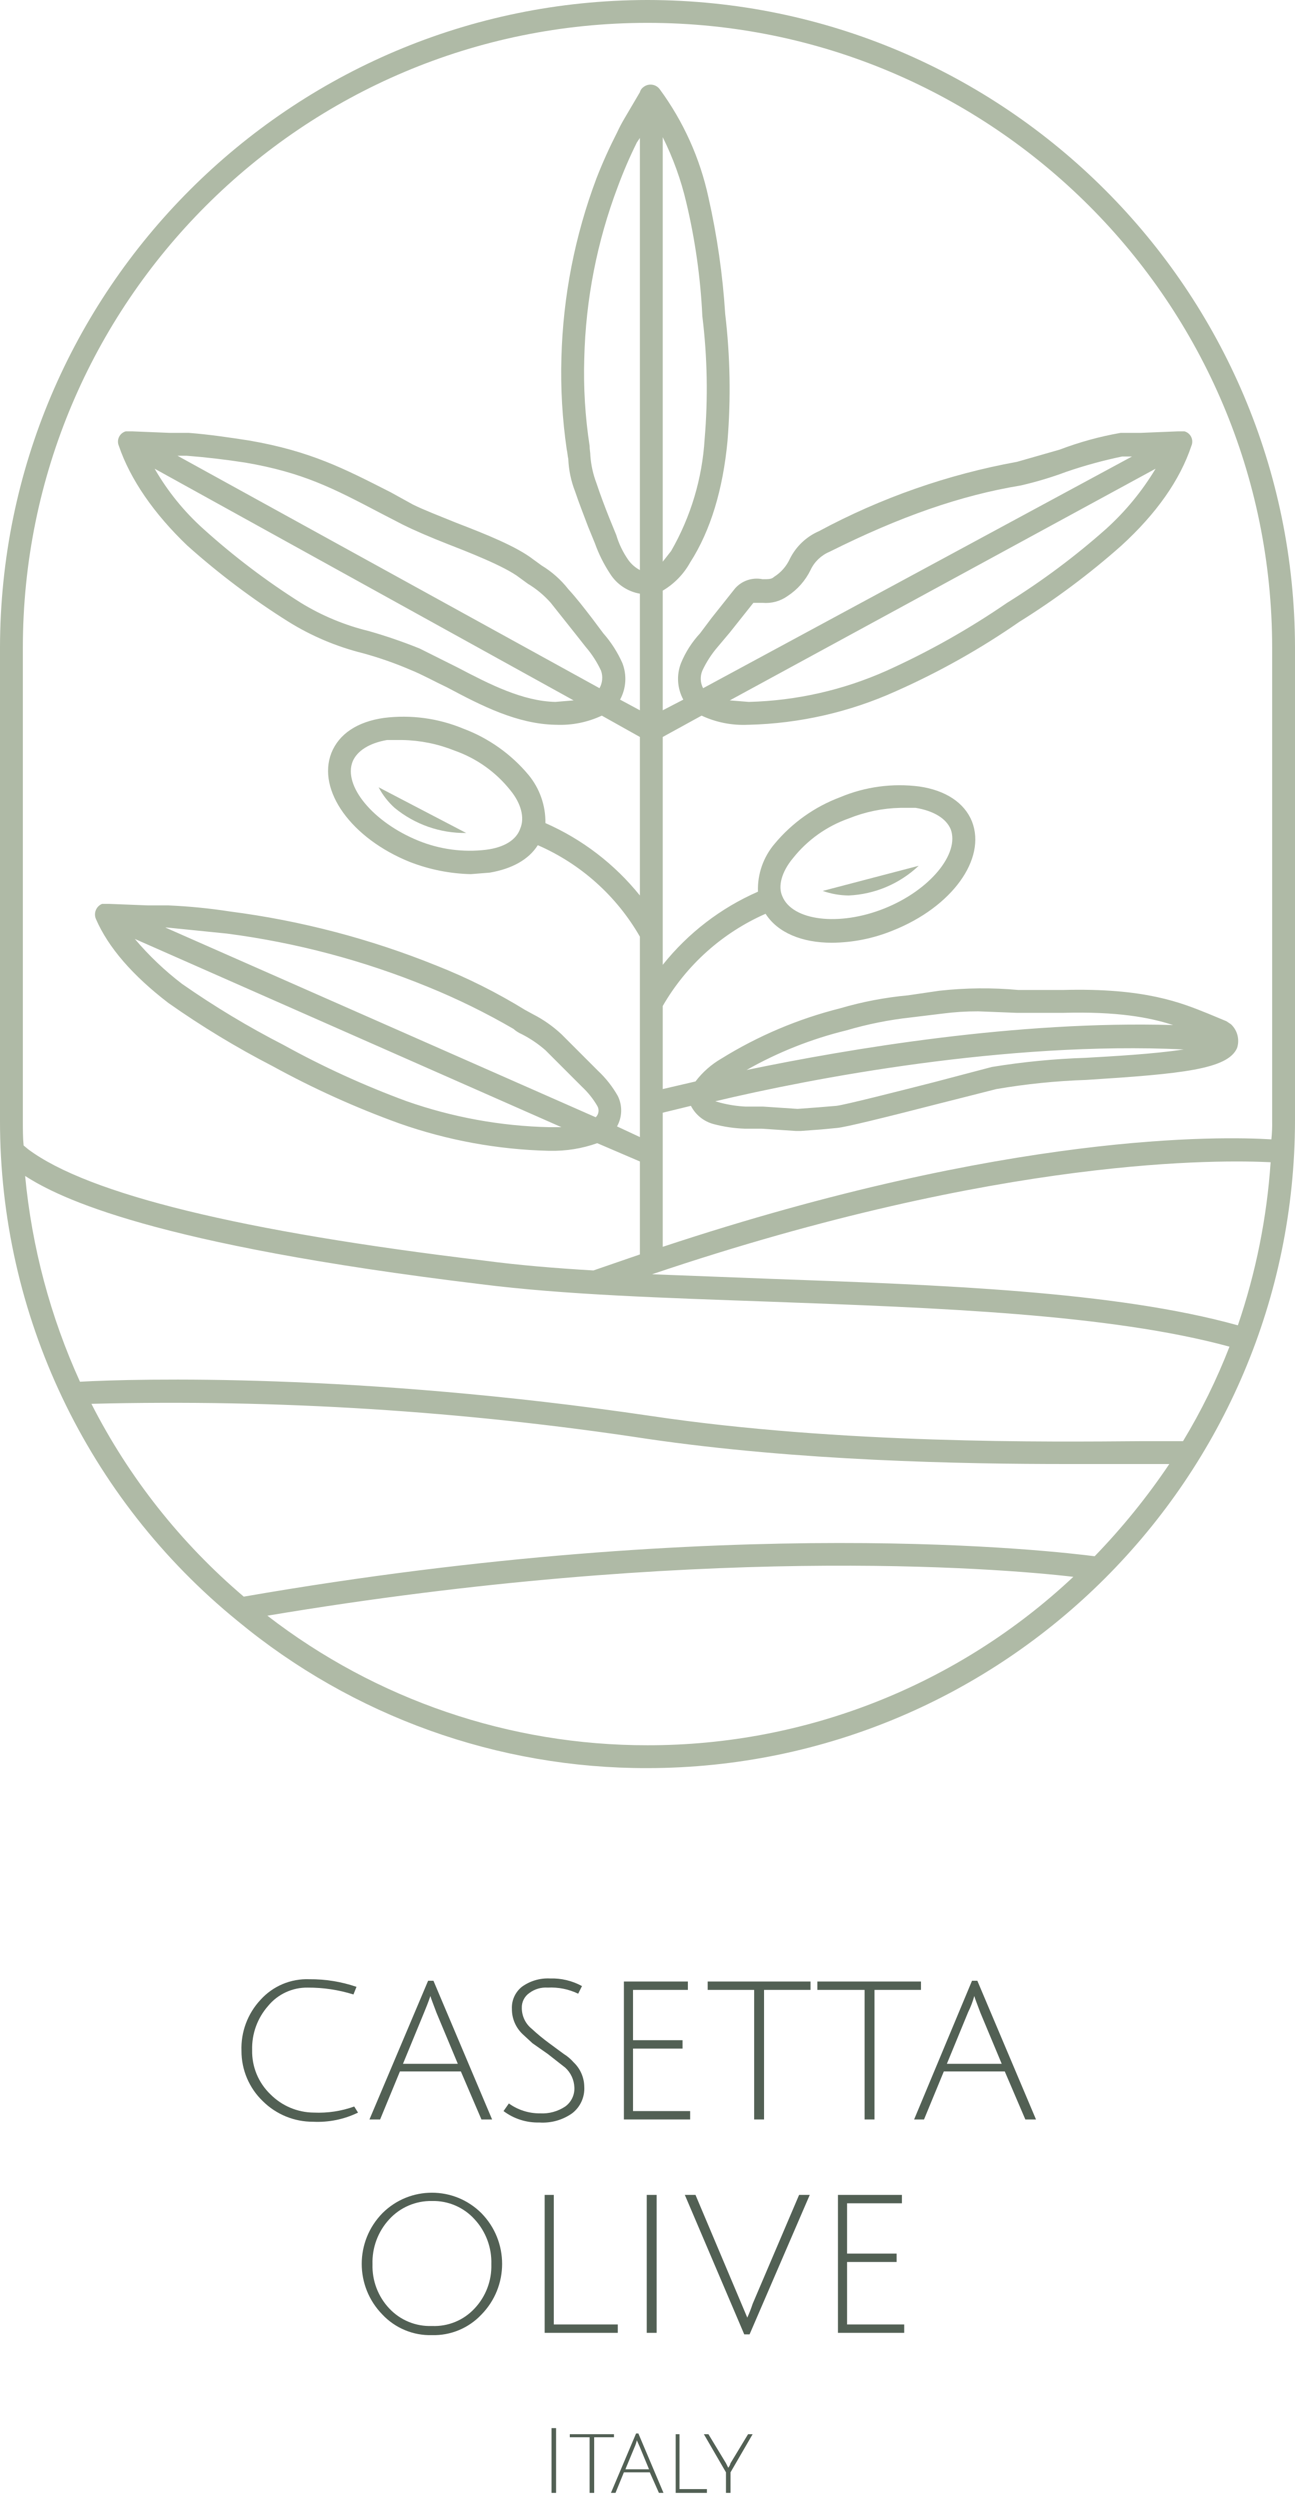 <?xml version="1.0" encoding="UTF-8"?>
<svg width="170px" height="328px" viewBox="0 0 170 328" version="1.1" xmlns="http://www.w3.org/2000/svg" xmlns:xlink="http://www.w3.org/1999/xlink">
    <title>orginal-logo-casetta-olive</title>
    <g id="orginal-logo-casetta-olive" stroke="none" stroke-width="1" fill="none" fill-rule="evenodd">
        <g id="CasettaOlive" fill-rule="nonzero">
            <g id="Group" transform="translate(72, 318)" fill="#526054">
                <polygon id="Path" points="0.4 9.1 0.4 0.6 1 0.6 1 9.1"></polygon>
                <polygon id="Path" points="5.4 1.8 2.8 1.8 2.8 1.4 8.6 1.4 8.6 1.8 6 1.8 6 9.1 5.4 9.1"></polygon>
                <path d="M9.9,6.4 L8.8,9.1 L8.2,9.1 L11.5,1.3 L11.8,1.3 L15.1,9.1 L14.5,9.1 L13.3,6.4 L9.9,6.4 Z M11.6,2.2 C11.531,2.51 11.431,2.811 11.3,3.1 L10.1,6 L13.2,6 L12,3.1 L11.6,2.2 Z" id="Shape"></path>
                <polygon id="Path" points="16.7 9.1 16.7 1.4 17.2 1.4 17.2 8.6 20.8 8.6 20.8 9.1"></polygon>
                <path d="M23.9,9.1 L23.3,9.1 L23.3,6.4 L20.4,1.4 L21,1.4 L23.3,5.2 L23.6,5.8 C23.741,5.623 23.844,5.419 23.9,5.2 L26.2,1.4 L26.8,1.4 L23.9,6.4 L23.9,9.1 Z" id="Path"></path>
            </g>
            <g id="Group" transform="translate(31, 259)" fill="#526054">
                <path d="M16,18.2 C14.166,19.091 12.136,19.503 10.1,19.4 C7.629,19.413 5.254,18.441 3.5,16.7 C1.703,14.976 0.691,12.59 0.7,10.1 C0.607,7.623 1.507,5.211 3.2,3.4 C4.828,1.596 7.172,0.607 9.6,0.7 C11.708,0.681 13.804,1.02 15.8,1.7 L15.4,2.7 C13.458,2.094 11.434,1.79 9.4,1.8 C7.392,1.767 5.478,2.65 4.2,4.2 C2.79,5.797 2.039,7.87 2.1,10 C2.052,12.184 2.923,14.288 4.5,15.8 C6.008,17.322 8.057,18.185 10.2,18.2 C12.002,18.282 13.803,18.01 15.5,17.4 L16,18.2 Z" id="Path"></path>
                <path d="M21.5,12.8 L18.9,19.1 L17.5,19.1 L25.2,0.9 L25.9,0.9 L33.6,19.1 L32.2,19.1 L29.5,12.8 L21.5,12.8 Z M25.5,2.9 C25.2,3.8 24.9,4.5 24.7,5 L21.9,11.8 L29.1,11.8 L26.3,5.1 C25.9,4 25.6,3.3 25.5,2.9 L25.5,2.9 Z" id="Shape"></path>
                <path d="M40.9,1.8 C40.042,1.739 39.191,1.987 38.5,2.5 C37.843,2.949 37.465,3.705 37.5,4.5 C37.507,5.549 37.984,6.54 38.8,7.2 C39.53,7.877 40.297,8.511 41.1,9.1 L43,10.5 C43.485,10.801 43.923,11.171 44.3,11.6 C45.178,12.435 45.683,13.588 45.7,14.8 C45.781,16.16 45.182,17.472 44.1,18.3 C42.846,19.18 41.328,19.603 39.8,19.5 C38.109,19.544 36.453,19.016 35.1,18 L35.8,17 C36.993,17.859 38.43,18.315 39.9,18.3 C41.068,18.366 42.227,18.05 43.2,17.4 C43.998,16.824 44.45,15.883 44.4,14.9 C44.365,13.907 43.933,12.97 43.2,12.3 L40.9,10.5 L38.9,9.1 L37.6,7.9 C36.696,7.041 36.189,5.846 36.2,4.6 C36.144,3.481 36.627,2.403 37.5,1.7 C38.572,0.922 39.877,0.533 41.2,0.6 C42.664,0.552 44.114,0.897 45.4,1.6 L44.9,2.6 C43.655,2.001 42.279,1.725 40.9,1.8 Z" id="Path"></path>
                <polygon id="Path" points="50.9 19.1 50.9 1 59.3 1 59.3 2.1 52.1 2.1 52.1 8.7 58.6 8.7 58.6 9.8 52.1 9.8 52.1 18 59.6 18 59.6 19.1"></polygon>
                <polygon id="Path" points="68 2.1 61.9 2.1 61.9 1 75.4 1 75.4 2.1 69.3 2.1 69.3 19.1 68 19.1"></polygon>
                <polygon id="Path" points="82.5 2.1 76.3 2.1 76.3 1 89.9 1 89.9 2.1 83.8 2.1 83.8 19.1 82.5 19.1"></polygon>
                <path d="M92.9,12.8 L90.3,19.1 L89,19.1 L96.6,0.9 L97.3,0.9 L105,19.1 L103.6,19.1 L100.9,12.8 L92.9,12.8 Z M96.9,2.9 C96.701,3.624 96.433,4.327 96.1,5 L93.3,11.8 L100.5,11.8 L97.7,5.1 C97.3,4 97,3.3 96.9,2.9 L96.9,2.9 Z" id="Shape"></path>
                <path d="M25.7,47.4 C23.247,47.468 20.882,46.486 19.2,44.7 C15.579,41.006 15.579,35.094 19.2,31.4 C22.792,27.814 28.608,27.814 32.2,31.4 C35.821,35.094 35.821,41.006 32.2,44.7 C30.518,46.486 28.153,47.468 25.7,47.4 L25.7,47.4 Z M25.7,29.8 C23.575,29.759 21.535,30.633 20.1,32.2 C18.62,33.801 17.83,35.921 17.9,38.1 C17.835,40.249 18.626,42.335 20.1,43.9 C21.546,45.441 23.588,46.28 25.7,46.2 C27.814,46.293 29.862,45.452 31.3,43.9 C32.774,42.335 33.565,40.249 33.5,38.1 C33.57,35.921 32.78,33.801 31.3,32.2 C29.872,30.622 27.827,29.746 25.7,29.8 Z" id="Shape"></path>
                <polygon id="Path" points="40.5 47.1 40.5 29 41.7 29 41.7 46 50.1 46 50.1 47.1"></polygon>
                <polygon id="Path" points="53.9 47.1 53.9 29 55.2 29 55.2 47.1"></polygon>
                <path d="M67.8,43.3 L73.9,29 L75.3,29 L67.4,47.3 L66.7,47.3 L58.9,29 L60.3,29 L67.1,45.1 C67.367,44.514 67.601,43.913 67.8,43.3 L67.8,43.3 Z" id="Path"></path>
                <polygon id="Path" points="79 47.1 79 29 87.4 29 87.4 30.1 80.2 30.1 80.2 36.7 86.7 36.7 86.7 37.8 80.2 37.8 80.2 46 87.7 46 87.7 47.1"></polygon>
            </g>
            <g id="Group" fill="#AFBAA6">
                <path d="M85,0 C38.079,0.055 0.055,38.079 -0,85 L-0,147 C-0.039,172.484 11.425,196.625 31.2,212.7 L31.2,212.7 C46.33,225.217 65.363,232.045 85,232 C131.921,231.945 169.945,193.921 170,147 L170,85 C169.945,38.079 131.921,0.055 85,0 Z M3,85 C3,39.713 39.713,3 85,3 C130.287,3 167,39.713 167,85 L167,147 C167.019,147.835 166.985,148.67 166.9,149.5 C160.4,149.1 132.6,148.5 87,163.6 L87,146 L90.7,145.1 C91.312,146.291 92.404,147.164 93.7,147.5 C95.04,147.854 96.415,148.055 97.8,148.1 L100,148.1 L104.5,148.4 L105.1,148.4 L107.8,148.2 L109.9,148 C111,147.9 115.9,146.7 123.3,144.8 L130.8,142.9 C134.701,142.231 138.644,141.83 142.6,141.7 C155.2,140.9 161.2,140.3 162.4,137.5 C162.753,136.399 162.442,135.193 161.6,134.4 L161,134 L158.6,133 C155.1,131.6 150.4,129.6 139.5,129.9 L133.7,129.9 C130.239,129.582 126.754,129.616 123.3,130 L119.2,130.6 C116.185,130.878 113.205,131.447 110.3,132.3 C104.791,133.683 99.529,135.909 94.7,138.9 C93.379,139.664 92.223,140.684 91.3,141.9 L87,142.9 L87,132 C90.097,126.632 94.826,122.393 100.5,119.9 C102.1,122.4 105.3,123.7 109.2,123.7 C111.944,123.682 114.66,123.139 117.2,122.1 C125,119 129.5,112.7 127.6,107.8 C126.6,105.3 124.1,103.7 120.7,103.2 C117.171,102.742 113.583,103.225 110.3,104.6 L110.3,104.6 C106.953,105.853 103.989,107.955 101.7,110.7 C100.204,112.451 99.419,114.699 99.5,117 C94.615,119.136 90.324,122.432 87,126.6 L87,96.7 L92.1,93.9 C94.005,94.791 96.099,95.203 98.2,95.1 L98.3,95.1 C104.963,94.937 111.525,93.441 117.6,90.7 C123.275,88.184 128.699,85.138 133.8,81.6 C138.54,78.65 143.023,75.305 147.2,71.6 C151.8,67.4 154.9,63 156.4,58.5 C156.559,58.13 156.552,57.71 156.38,57.347 C156.207,56.983 155.887,56.711 155.5,56.6 L154.6,56.6 L149.7,56.8 L147.1,56.8 C144.369,57.277 141.69,58.013 139.1,59 L133.5,60.6 C124.41,62.253 115.637,65.324 107.5,69.7 C105.852,70.419 104.507,71.693 103.7,73.3 C103.252,74.29 102.522,75.125 101.6,75.7 C101.3,76 100.9,76 100.1,76 C98.772,75.729 97.4,76.187 96.5,77.2 L93.4,81.1 L91.9,83.1 C90.84,84.24 89.993,85.561 89.4,87 C88.787,88.566 88.897,90.323 89.7,91.8 L87,93.2 L87,77.5 C88.509,76.611 89.752,75.333 90.6,73.8 C93.3,69.6 94.9,64.2 95.5,57.9 C95.957,52.337 95.857,46.743 95.2,41.2 C94.874,36.05 94.138,30.934 93,25.9 C91.893,20.768 89.711,15.929 86.6,11.7 C86.103,11.037 85.163,10.903 84.5,11.4 C84.253,11.564 84.074,11.813 84,12.1 L82,15.5 C81.632,16.115 81.299,16.749 81,17.4 C79.999,19.353 79.097,21.355 78.3,23.4 C75.469,30.923 73.915,38.865 73.7,46.9 C73.581,50.946 73.815,54.995 74.4,59 C74.5,59.4 74.5,59.8 74.6,60.2 C74.658,61.674 74.962,63.127 75.5,64.5 C76,66 76.6,67.5 77.2,69.1 L78.1,71.3 C78.604,72.709 79.276,74.051 80.1,75.3 C80.976,76.677 82.392,77.621 84,77.9 L84,93.2 L81.4,91.8 C82.203,90.323 82.313,88.566 81.7,87 C81.069,85.581 80.226,84.266 79.2,83.1 L77.7,81.1 C76.7,79.8 75.7,78.5 74.6,77.3 C73.63,76.064 72.444,75.013 71.1,74.2 L70,73.4 C67.8,71.7 63.8,70.1 59.9,68.6 C57.7,67.7 55.6,66.9 54.2,66.2 L51.3,64.6 C45.2,61.5 40.8,59.2 32.7,57.8 C30.1,57.4 27.4,57 24.8,56.8 L22.3,56.8 L17.4,56.6 L16.5,56.6 C16.113,56.711 15.793,56.983 15.62,57.347 C15.448,57.71 15.441,58.13 15.6,58.5 C17.1,62.9 20.2,67.4 24.6,71.6 C28.743,75.303 33.192,78.648 37.9,81.6 C40.902,83.461 44.174,84.844 47.6,85.7 C49.749,86.285 51.854,87.02 53.9,87.9 C55.4,88.5 57,89.4 58.7,90.2 C63.2,92.6 67.9,95 72.9,95.1 L73,95.1 C75.068,95.191 77.126,94.779 79,93.9 L84,96.7 L84,117.5 C80.689,113.384 76.436,110.125 71.6,108 C71.635,105.706 70.855,103.474 69.4,101.7 C67.111,98.955 64.147,96.853 60.8,95.6 C57.514,94.239 53.929,93.756 50.4,94.2 C46.9,94.7 44.5,96.3 43.5,98.8 C41.6,103.7 46.1,110 53.8,113.1 C56.354,114.092 59.061,114.633 61.8,114.7 L64.3,114.5 C67.2,114 69.4,112.8 70.6,110.9 C76.241,113.355 80.94,117.563 84,122.9 L84,149.2 L81,147.8 C81.689,146.564 81.727,145.069 81.1,143.8 C80.404,142.575 79.528,141.463 78.5,140.5 L76.9,138.9 L73.7,135.7 C72.593,134.667 71.347,133.792 70,133.1 L68.9,132.5 C65.211,130.23 61.329,128.289 57.3,126.7 C48.606,123.188 39.499,120.802 30.2,119.6 C27.517,119.185 24.813,118.918 22.1,118.8 L19.4,118.8 L14.3,118.6 L13.4,118.6 C13.024,118.754 12.727,119.054 12.577,119.431 C12.426,119.808 12.434,120.229 12.6,120.6 C14.2,124.3 17.4,128 22.1,131.6 C26.47,134.678 31.048,137.451 35.8,139.9 C41.131,142.826 46.681,145.333 52.4,147.4 C58.704,149.622 65.318,150.837 72,151 L72.2,151 C74.31,151.045 76.411,150.707 78.4,150 L84,152.4 L84,164.6 L77.9,166.7 L77.9,166.7 C72.8,166.4 68,166 63.5,165.4 C31.7,161.6 11.6,156.7 3.7,150.8 L3.1,150.3 C3,149.3 3,148.2 3,147 L3,85 Z M149.7,189.1 C137.9,189.2 110.3,189.5 85.5,185.8 C46.9,180.1 17.8,180.9 10.5,181.3 C6.613,172.764 4.179,163.638 3.3,154.3 C7.8,157.2 20.1,163.3 63.1,168.5 C74.1,169.9 87.2,170.3 101.1,170.8 C123,171.6 145.6,172.4 161.4,176.7 C159.731,181.003 157.69,185.152 155.3,189.1 L149.7,189.1 Z M87,18 C88.364,20.737 89.404,23.623 90.1,26.6 C91.261,31.491 91.964,36.479 92.2,41.5 C92.855,46.842 92.956,52.237 92.5,57.6 C92.19,62.774 90.684,67.806 88.1,72.3 L87,73.7 L87,18 Z M84,18.1 L84,74.8 C83.408,74.487 82.894,74.042 82.5,73.5 C81.791,72.494 81.25,71.38 80.9,70.2 L80,68 C79.4,66.5 78.8,64.9 78.3,63.4 C77.86,62.245 77.59,61.033 77.5,59.8 C77.5,59.4 77.4,59 77.4,58.5 C76.815,54.696 76.581,50.847 76.7,47 C76.887,39.305 78.374,31.698 81.1,24.5 C81.83,22.524 82.665,20.588 83.6,18.7 L84,18.1 Z M101.2,167.8 L85.6,167.2 C131.8,151.6 160.6,152.2 166.8,152.5 C166.306,159.79 164.86,166.985 162.5,173.9 C146.3,169.4 123.4,168.6 101.2,167.8 L101.2,167.8 Z M155.4,137.7 C151.5,138.3 146,138.6 142.5,138.8 C138.378,138.935 134.27,139.336 130.2,140 L122.6,142 C117.9,143.2 110.8,145 109.8,145.1 L107.4,145.3 L104.7,145.5 L100.2,145.2 L97.9,145.2 C96.786,145.147 95.68,144.979 94.6,144.7 L93.9,144.5 C106.5,141.5 132.1,136.6 155.4,137.7 Z M98,140.4 C102.106,138.07 106.514,136.32 111.1,135.2 C113.877,134.382 116.722,133.813 119.6,133.5 L123.7,133 C125.258,132.797 126.828,132.697 128.4,132.7 L133.5,132.9 L139.5,132.9 C146.7,132.7 150.9,133.5 154,134.5 C133.5,133.9 111.5,137.6 98,140.4 Z M104.1,112.6 C105.996,110.215 108.526,108.412 111.4,107.4 L111.4,107.4 C113.563,106.524 115.867,106.05 118.2,106 L120.2,106 C122.6,106.4 124.2,107.4 124.8,108.8 C126,112 122.1,116.8 116.1,119.2 C110.1,121.6 104,120.8 102.7,117.6 C102.1,116.3 102.6,114.4 104.1,112.6 L104.1,112.6 Z M92.2,88 C92.722,86.88 93.395,85.837 94.2,84.9 L95.8,83 L98.9,79.1 L100.1,79.1 C101.272,79.206 102.444,78.887 103.4,78.2 C104.689,77.359 105.726,76.184 106.4,74.8 C106.905,73.717 107.797,72.861 108.9,72.4 C118.1,67.8 126.1,65 134,63.7 C136.038,63.234 138.042,62.632 140,61.9 C142.39,61.083 144.828,60.415 147.3,59.9 L148.6,59.9 L92.3,90.3 C91.925,89.587 91.888,88.743 92.2,88 Z M151.7,61.5 C149.934,64.439 147.744,67.101 145.2,69.4 C141.15,72.997 136.801,76.242 132.2,79.1 C127.207,82.529 121.92,85.507 116.4,88 C110.697,90.548 104.545,91.942 98.3,92.1 L95.8,91.9 L151.7,61.5 Z M75.3,91.9 L72.9,92.1 C68.6,92 64.3,89.8 60.1,87.6 L55.1,85.1 C52.909,84.215 50.673,83.447 48.4,82.8 C45.259,82.037 42.256,80.788 39.5,79.1 C34.964,76.239 30.682,72.993 26.7,69.4 C24.162,67.122 22.002,64.456 20.3,61.5 L75.3,91.9 Z M23.3,59.8 L24.5,59.8 C27.1,60 29.6,60.3 32.2,60.7 C39.8,62 43.8,64.1 49.9,67.3 L52.8,68.8 C54.4,69.6 56.5,70.5 58.8,71.4 C61.1,72.3 66.3,74.3 68.2,75.8 L69.3,76.6 C70.422,77.275 71.434,78.118 72.3,79.1 L75.4,83 L76.9,84.9 C77.705,85.837 78.378,86.88 78.9,88 C79.167,88.76 79.094,89.598 78.7,90.3 L23.3,59.8 Z M68.3,108.7 C67.8,110.2 66.2,111.2 63.8,111.5 C60.78,111.863 57.716,111.45 54.9,110.3 C49,107.9 45,103.1 46.3,99.9 C46.9,98.5 48.5,97.5 50.8,97.1 L52.8,97.1 C55.166,97.14 57.505,97.614 59.7,98.5 C62.574,99.512 65.104,101.315 67,103.7 C68.4,105.4 68.9,107.3 68.3,108.7 Z M73.7,147.9 L72.1,147.9 C65.727,147.756 59.416,146.608 53.4,144.5 C47.82,142.449 42.404,139.975 37.2,137.1 C32.591,134.737 28.147,132.065 23.9,129.1 C21.626,127.364 19.547,125.385 17.7,123.2 L73.7,147.9 Z M21.7,121.7 L21.9,121.7 L29.8,122.5 C38.866,123.681 47.74,126.034 56.2,129.5 C60.057,131.071 63.799,132.909 67.4,135 C67.727,135.291 68.098,135.527 68.5,135.7 C69.616,136.27 70.657,136.975 71.6,137.8 L74.8,141 L76.4,142.6 C77.185,143.331 77.859,144.174 78.4,145.1 C78.697,145.584 78.613,146.21 78.2,146.6 L78.2,146.6 L21.7,121.7 Z M85,229 C66.943,229.018 49.391,223.038 35.1,212 C91.2,202.6 130.6,205.7 140.9,206.9 C125.763,221.12 105.769,229.025 85,229 L85,229 Z M143.7,204.2 C139,203.6 96,198.4 32,209.5 C23.726,202.472 16.928,193.873 12,184.2 C36.421,183.58 60.85,185.12 85,188.8 C104.8,191.7 126.2,192.1 140.2,192.1 L153.5,192.1 C150.598,196.415 147.318,200.465 143.7,204.2 Z" id="Shape"></path>
                <path d="M120.6,113.6 L108,116.9 C109.093,117.284 110.241,117.487 111.4,117.5 C114.836,117.349 118.102,115.964 120.6,113.6 L120.6,113.6 Z" id="Path"></path>
                <path d="M51.8,106 C54.445,108.176 57.775,109.345 61.2,109.3 L49.7,103.3 C50.235,104.317 50.946,105.232 51.8,106 L51.8,106 Z" id="Path"></path>
            </g>
        </g>
    </g>
</svg>